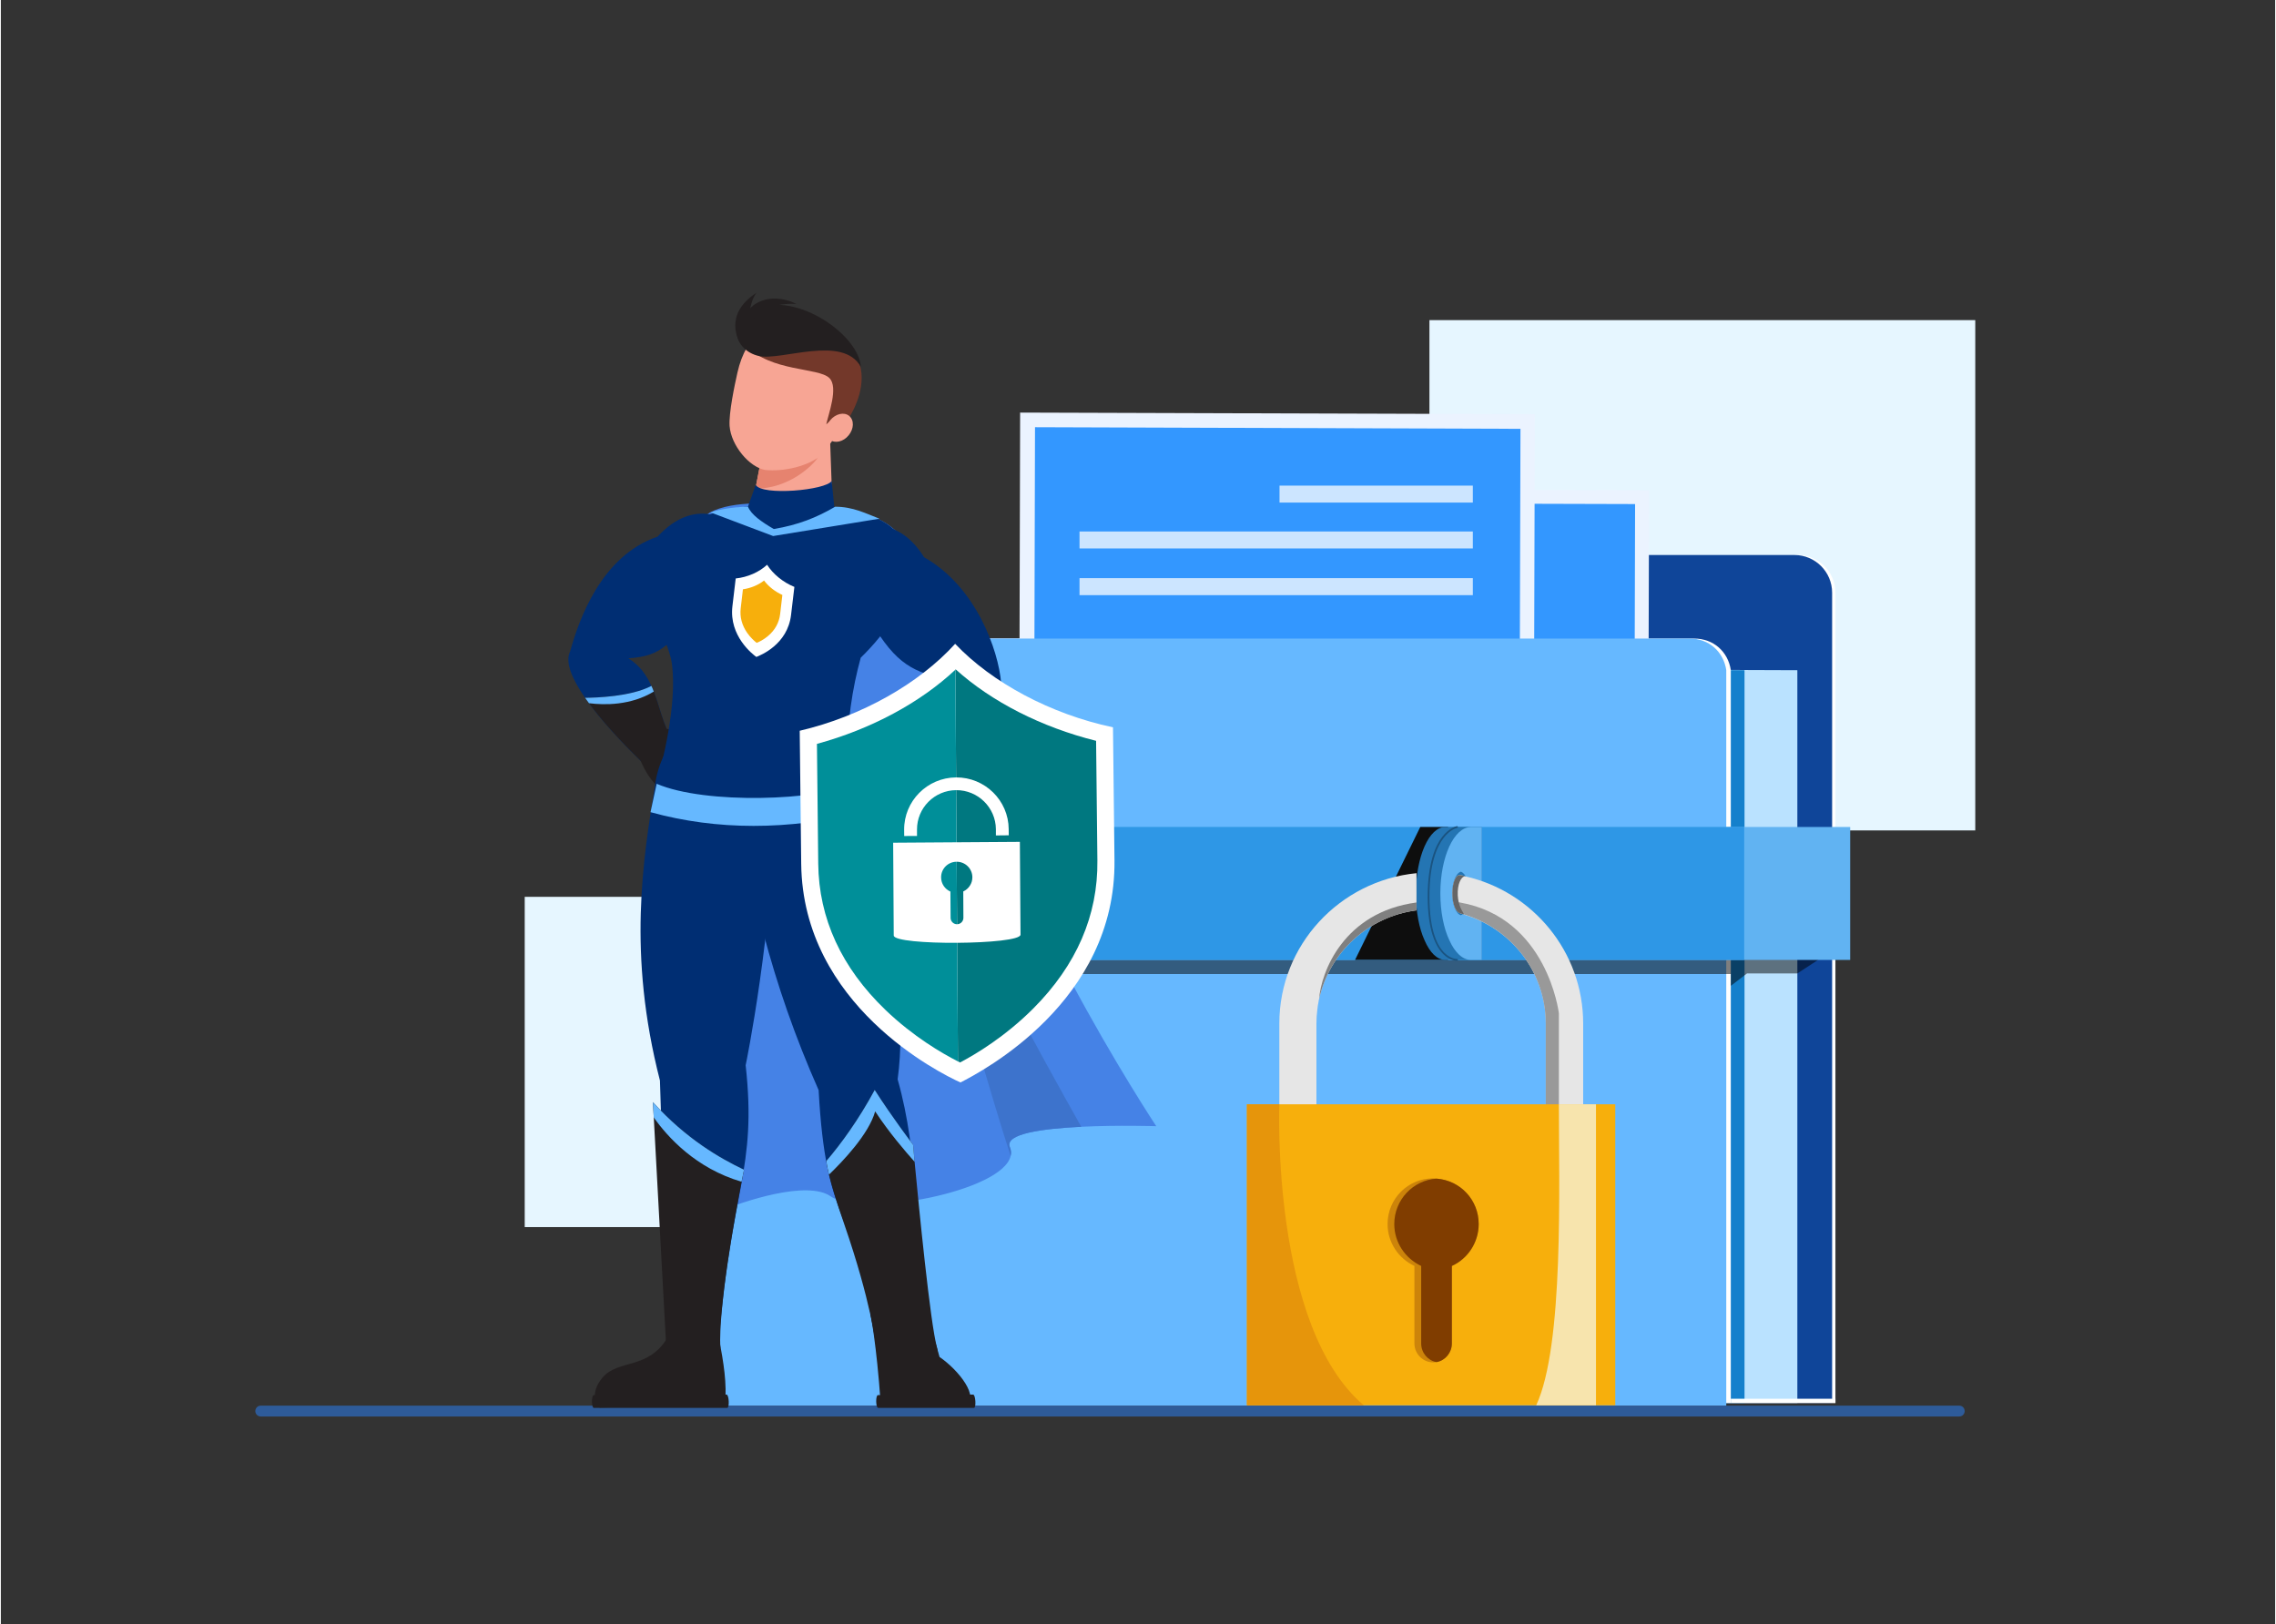 <svg xmlns="http://www.w3.org/2000/svg" viewBox="0 0 3500 2500" width="800" height="571"><rect x="0" y="0" width="3500" height="2500" fill="#333333" stroke="none"/><title>12953631_Data_security_28-ai</title><style>		.s0 { fill: #2e5b99 } 		.s1 { fill: #e6f6ff } 		.s2 { fill: #ffffff } 		.s3 { fill: #0f4599 } 		.s4 { fill: #bae2ff } 		.s5 { fill: #1480cc } 		.s6 { fill: #ebf3ff } 		.s7 { fill: #3397ff } 		.s8 { fill: #e3eeff } 		.s9 { fill: #cce5ff } 		.s10 { fill: #66b8ff } 		.s11 { opacity: .5;fill: #000000 } 		.s12 { fill: #61b3f2 } 		.s13 { fill: #2e97e6 } 		.s14 { fill: #0e0e0e } 		.s15 { fill: #2475b3 } 		.s16 { fill: #3f9ee6 } 		.s17 { fill: #1a5380 } 		.s18 { fill: #e6e6e6 } 		.s19 { fill: #999999 } 		.s20 { fill: #808080 } 		.s21 { fill: #666666 } 		.s22 { fill: #f7af0c } 		.s23 { fill: #cc840a } 		.s24 { fill: #803d00 } 		.s25 { fill: #e6950b } 		.s26 { fill: #f7e4ad } 		.s27 { fill: #4582e6 } 		.s28 { fill: #3d73cc } 		.s29 { fill: #002e73 } 		.s30 { fill: #231f20 } 		.s31 { fill: #f7a594 } 		.s32 { fill: #e6836f } 		.s33 { fill: #73382a } 		.s34 { fill: #d9ffff } 		.s35 { fill: #007880 } 		.s36 { fill: #008f99 } 	</style><g id="_Artboards_">	</g><g id="BG">	</g><g id="shadow"><path id="&lt;Path&gt;" class="s0" d="m3013.9 2180.1h-2613.9c-4.6 0-8.4-3.7-8.4-8.3 0-4.7 3.8-8.4 8.4-8.4h2613.9c4.6 0 8.3 3.7 8.3 8.4 0 4.6-3.7 8.3-8.3 8.3z"></path><path id="&lt;Path&gt;" class="s1" d="m2198.5 1278.1h840v-785.4h-840z"></path><path id="&lt;Path&gt;" class="s1" d="m806.2 1888.6h565.6v-508.3h-565.6z"></path></g><g id="folder"><g id="&lt;Group&gt;"><path id="&lt;Path&gt;" class="s2" d="m2089.8 982.8v-70.6c0-32 26-58 58-58h617.5c32 0 58 26 58 58v1247.1h-1597.2v-1176.5z"></path><path id="&lt;Path&gt;" class="s3" d="m2084.7 982.8v-70.6c0-32 26-58 58-58h617.5c32 0 58 26 58 58v1247.1h-1597.2v-1176.5z"></path><path id="&lt;Path&gt;" class="s4" d="m2764.7 1031.5v1127.8h-1479.6v-1133.3z"></path><path id="&lt;Path&gt;" class="s5" d="m2683.4 1031.5v1127.8h-1479.5v-1133.3z"></path><path id="&lt;Path&gt;" class="s2" d="m1144.2 982.8h1461.7c30 0 52.1 20.3 56.4 48.4v1128.1h-1595.3v-1099.5c-0.3-40.5 36.2-77 77.2-77z"></path><g id="&lt;Group&gt;"><g id="&lt;Group&gt;"><path id="&lt;Path&gt;" class="s6" d="m1680.4 1401.6l854.3 2.3 1.8-649.2-854.3-2.4z"></path><path id="&lt;Path&gt;" class="s7" d="m1702.8 1370.4l810.6 2.3 1.6-596.9-810.6-2.3z"></path><path id="&lt;Path&gt;" class="s8" d="m2445.1 1324.6l-521-1.5 284.8-273.2z"></path><path id="&lt;Path&gt;" class="s8" d="m2208.2 1323.9l-437.7-1.2 237.5-225.8z"></path><path id="&lt;Path&gt;" class="s8" d="m1985.9 988.9c-0.1 33.3 26.9 60.4 60.2 60.5 33.3 0.1 60.4-26.8 60.5-60.1 0.1-33.4-26.9-60.4-60.2-60.5-33.3-0.1-60.4 26.8-60.5 60.1z"></path></g></g><g id="&lt;Group&gt;"><g id="&lt;Group&gt;"><path id="&lt;Path&gt;" class="s6" d="m1566.8 1323.8l792 2.5 1.9-688.8-792.1-2.5z"></path><path id="&lt;Path&gt;" class="s7" d="m1589.8 1290.7l747 2.5 1.8-633.2-747.1-2.5z"></path></g><g id="&lt;Group&gt;"><path id="&lt;Path&gt;" class="s9" d="m1967.8 747.4h297.5v26.1h-297.5z"></path><path id="&lt;Path&gt;" class="s9" d="m1660 844.1h605.3v-26.1h-605.3z"></path><path id="&lt;Path&gt;" class="s9" d="m1660 916h605.3v-26.2h-605.3z"></path></g></g><path id="&lt;Path&gt;" class="s10" d="m1137.2 982.8h1461.7c30 0 52.1 20.3 56.4 48.4v1132.1h-1595.3v-1103.5c-0.4-40.5 36.2-77 77.2-77z"></path><path id="&lt;Path&gt;" class="s2" d="m2662.3 2152.8h161v6.5h-161z"></path><path id="&lt;Path&gt;" class="s11" d="m2823.3 1459.9l-58.6 38.3h-77.5l-24.9 19.1v-18.2h-1595.3v-39.2z"></path><g id="&lt;Group&gt;"><g id="&lt;Group&gt;"><path id="&lt;Path&gt;" class="s12" d="m1034.5 1477.4h1811.5v-204.6h-1811.5z"></path><path id="&lt;Path&gt;" class="s13" d="m1034.5 1477.4h1648.4v-204.6h-1648.4z"></path></g></g><g id="&lt;Group&gt;"><path id="&lt;Path&gt;" class="s14" d="m2227.2 1272.8v204.6h-143.2l100.4-204.6z"></path><g id="&lt;Group&gt;"><g id="&lt;Group&gt;"><path id="&lt;Compound Path&gt;" fill-rule="evenodd" class="s15" d="m2222.8 1272.8h38.1v204.6h-38.1c-12.4 0-23.7-11.3-31.8-30.2-8.4-18.4-13.3-44-13.3-72.3 0-56.2 20.2-102.1 45.1-102.1zm3.6 102.1c0-17.1-5.6-31-12.7-33.3-7.1 2.3-12.6 16.2-12.6 33.3 0 17.5 5.5 31.4 12.6 33.7 7.1-2.3 12.7-16.2 12.7-33.7z"></path><g id="&lt;Group&gt;"><path id="&lt;Compound Path&gt;" fill-rule="evenodd" class="s16" d="m2244.3 1272.8h16.6v204.6h-16.6c-13.1 0-24.9-11.3-33.4-30.2-8.7-18.4-13.8-44-13.8-72.3 0-56.2 21.1-102.1 47.2-102.1zm-10.8 135.8c7.5-2.3 13.3-16.2 13.3-33.7 0-17.1-5.8-31-13.3-33.3-7.4 2.3-18.2 16.2-18.2 33.3 0 17.5 10.8 31.4 18.2 33.7z"></path></g></g><g id="&lt;Group&gt;"><path id="&lt;Compound Path&gt;" fill-rule="evenodd" class="s15" d="m2241 1272.8h38.1v204.6h-38.1c-12.4 0-23.7-11.3-31.8-30.2-8.3-18.4-13.3-44-13.3-72.3 0-56.2 20.2-102.1 45.1-102.1zm3.6 102.1c0-17.1-5.5-31-12.7-33.3-7.1 2.3-12.6 16.2-12.6 33.3 0 17.5 5.5 31.4 12.6 33.7 7.2-2.3 12.7-16.2 12.7-33.7z"></path><g id="&lt;Group&gt;"><path id="&lt;Compound Path&gt;" fill-rule="evenodd" class="s12" d="m2262.5 1272.8h16.6v204.6h-16.6c-13 0-24.8-11.3-33.3-30.2-8.7-18.4-13.9-44-13.9-72.3 0-56.2 21.1-102.1 47.2-102.1zm-15.7 135.8c7.4-2.3 13.2-16.2 13.2-33.7 0-17.1-5.8-31-13.2-33.3-7.5 2.3-13.3 16.2-13.3 33.3 0 17.5 5.8 31.4 13.3 33.7z"></path></g><path id="&lt;Path&gt;" class="s17" d="m2240.9 1478.7c-1.7 0-10.9-0.4-20.7-9.9-11.1-10.6-24.4-34.8-24.4-89 0-51.7 12.1-78.4 22.2-91.6 11.2-14.5 22.3-16.6 22.8-16.7 0.7-0.1 1.4 0.4 1.6 1.1 0.1 0.7-0.4 1.4-1.1 1.5-0.1 0.1-10.8 2.1-21.3 16-9.8 12.9-21.5 38.9-21.5 89.7 0 53.2 12.7 76.7 23.4 87 9.7 9.4 19 9.2 19.1 9.2 0.7 0 1.3 0.6 1.4 1.3 0 0.7-0.6 1.4-1.3 1.4q0 0-0.2 0z"></path></g></g><g id="&lt;Group&gt;"><path id="&lt;Path&gt;" class="s18" d="m2246.8 1405.8c1.8 0.5 3.1 0.9 4.9 1.4-0.5 0.4-0.5 0.4 0 0.4 72.4 21.6 125.9 88.1 125.9 167.7v170.9h57.5v-170.9c0-110.6-77.8-203.2-181.6-226.6-2.3-0.9-4.5-1.3-6.7-1.7-16.7-3.6-18 56.1 0 58.8z"></path><path id="&lt;Path&gt;" class="s18" d="m2178.6 1343.9v57.2c-74.1 9.6-134 64.6-149.9 136.5-0.5 1.8-0.9 3.1-0.9 4.5-0.9 4-1.4 7.6-1.8 11.7q-1.4 10.8-1.4 21.5v170.9h-57.1v-170.9c0-120.8 92.9-219.8 211.1-231.4z"></path><path id="&lt;Path&gt;" class="s19" d="m2245.4 1389c134.9 23.6 152.3 170.5 152.3 170.5v186.7h-20.2v-170.9c0-81.2-55.7-149.1-130.7-169.3-5.7-1.9-9.3-18.7-9.3-18.7 0 0 3.5 0.8 7.9 1.7z"></path><path id="&lt;Path&gt;" class="s20" d="m2178.6 1389v12.1c-74.1 9.6-134 64.6-149.9 136.5 3.2-42 38-133.7 149.9-148.6z"></path><path id="&lt;Path&gt;" class="s21" d="m2246.8 1405.8c1.8 0.5 3.1 0.9 4.9 1.4-1.4-3.6-8.7-11.8-9.6-28.9-0.9-17.5 5.1-29.3 11.4-29.6-2.3-0.9-4.5-1.3-6.7-1.7-16.7-3.6-18 56.1 0 58.8z"></path></g><g id="&lt;Group&gt;"><path id="&lt;Path&gt;" class="s22" d="m1917.6 2162.9v-463.3h566.9v463.3z"></path><g id="&lt;Group&gt;"><path id="&lt;Compound Path&gt;" class="s23" d="m2209.6 1814c-1.8-0.4-3.6-0.4-5.4-0.4-38.7 0-70.1 31.3-70.1 70.3 0 28.6 17 53.1 41.3 64.5v119.3c0 15.9 13 29.1 28.8 29.1 1.3 0 3.1 0 4.5-0.5h1.3c13.1-2.7 23-14.5 23-28.6v-119.3c24.2-10.9 41.3-35.9 41.3-64.5 0-37.2-28.3-67.1-64.7-69.9z"></path><path id="&lt;Compound Path&gt;" class="s24" d="m2209.6 1814c-36.4 2.3-65.2 32.7-65.2 69.9 0 28.6 17.1 53.1 41.4 64.5v119.3c0 14.1 9.8 25.9 22.9 28.6h1.3c13.1-2.7 23-14.5 23-28.6v-119.3c24.2-10.9 41.3-35.9 41.3-64.5 0-37.2-28.3-67.1-64.7-69.9z"></path></g><path id="&lt;Path&gt;" class="s25" d="m2097.5 2162.9h-179.9v-463.3h49.9c0 0-13.2 341.9 130 463.3z"></path><path id="&lt;Path&gt;" class="s26" d="m2362.8 2162.9c42.9-91.9 34.9-339 34.9-463.3h57.1v463.3z"></path></g></g></g></g><g id="super hero"><g id="&lt;Group&gt;"><g id="&lt;Group&gt;"><path id="&lt;Path&gt;" class="s27" d="m1778.1 1733.3c0 0-58.1-1.9-115.4 0.9-59.6 2.9-118.2 10.7-109.9 31.3 1.9 4.6 2.3 9 1.2 13.5-11.9 54.9-229 96-276.9 62.3-35.8-25.2-134.3 7.1-174.7 24.6-76.8-514.6-79-1040.7-10.9-1077.3 68.1-36.5 256.7 9.7 256.7 9.7 0 0 95.7 25.3 134.7 286.9 39.1 261.3 295.2 648.1 295.2 648.1z"></path><path id="&lt;Path&gt;" class="s28" d="m1552.8 1765.5c1.9 4.6 2.3 9 1.2 13.5-58.8-179.5-197.4-692.1-147.1-552.4 48.3 134.8 199.6 407.8 255.8 507.6-59.6 2.9-118.2 10.7-109.9 31.3z"></path><g id="&lt;Group&gt;"><g id="&lt;Group&gt;"><g id="&lt;Group&gt;"><path id="&lt;Path&gt;" class="s29" d="m1084.4 924.6c-56 68.4-66.2 85-118.6 88.6 17.7 11.2 28.1 26.2 35.3 42.5h0.1c15.4 33.7 17.7 73 44.5 95.1l-32.1 31.6-8.3 8.2c0 0-1.1-1-3.2-2.9-14-13-69.8-65.5-103-113.7-19.5-28.1-31.3-54.6-23.1-71.2 13.4-48.2 47.6-147.3 134.7-176.9 57.1-62.1 113-28.7 132.9-2.9 26.5 34.6-0.2 108.5-59.2 101.6z"></path><path id="&lt;Path&gt;" class="s30" d="m1045.7 1150.8l-32.1 31.6-11.5 5.3c-13.2-12.3-63.5-59.5-97-105.4-2-2.7-4.1-5.6-6-8.3 16.6-0.2 70-1.6 102-18.3h0.1q2.1 4.3 3.6 8.7c12.4 31.5 16.3 66.2 40.9 86.4z"></path><path id="&lt;Path&gt;" class="s10" d="m1004.8 1064.4c-35.4 21.5-75.9 20.9-99.7 17.9-2-2.7-4.1-5.6-6-8.3 16.6-0.2 70-1.6 102-18.3h0.1q2.1 4.3 3.6 8.7z"></path></g><path id="&lt;Path&gt;" class="s30" d="m1021.6 1121.6c0 0 36.7 3.4 47.7 13 9.3 8.1 3.7 18.1 3.7 18.1 19.7 11.1 0 54.1-34.5 64.7-34.4 10.7-57-54.2-57-54.2 0 0 5.3-39.3 40.1-41.6z"></path></g><g id="&lt;Group&gt;"><g id="&lt;Group&gt;"><path id="&lt;Path&gt;" class="s30" d="m1483.9 2165.2h-124.3c-2.6-1.4-4.5-3.1-5.6-5-6.4-92.4-15.6-136.9-15.6-136.9l86.6-3.5 19.6 68.7c29 19.9 63.5 62.4 39.3 76.7z"></path><path id="&lt;Path&gt;" class="s30" d="m1350.2 2166.9h147.3c3.8 0 2.5-20.5-1.2-20.5l-146.5 0.8c-3.8 0-3.5 19.7 0.4 19.7z"></path></g><path id="&lt;Path&gt;" class="s29" d="m1298.8 1180.6c20.1 54.2 105.7 302.1 81.3 480.6 33.6 118.7 23 219.3 53.3 392.6l-88.2 4.7c-35.8-211.6-75.3-171.2-86.7-380.7-72.7-164.2-110.4-319.8-129.7-480-18.9-120.8 129.4-184.2 170-17.2z"></path><g id="&lt;Group&gt;"><path id="&lt;Path&gt;" class="s30" d="m1346.1 2067.5c0 0-6.6-63-48.1-183.2-12.9-37-19.8-61.4-23.5-76.5-3.6-15.2-4.1-21-4.1-21 21.9-25.4 49.7-63.5 74.4-109.3 27 42.2 59.1 84.5 59.1 84.5 0 0 0.8 9.9 2.3 26.1 6.5 68.1 24 248.1 34.5 286.2 13.1 47.2-69 74.1-94.6-6.8z"></path><path id="&lt;Path&gt;" class="s10" d="m1406.2 1788.1c-14.1-15.7-39.5-45.3-60.7-77.6-9.6 34.9-50 77.1-71 97.3-3.6-15.2-4.1-21-4.1-21 21.9-25.4 49.7-63.5 74.4-109.3 27 42.2 59.1 84.5 59.1 84.5 0 0 0.8 9.9 2.3 26.1z"></path></g></g><g id="&lt;Group&gt;"><path id="&lt;Path&gt;" class="s29" d="m1194.5 1203.6c-6.2 235.7-48.3 435.9-48.3 435.9 17.8 160.8-22.6 190.8-40.9 420.8l-79.7-1c-0.2-93.4-5.7-209-11.3-396.3-50.2-195.6-26-339.8-7.3-456.7 19.9-132.9 200.2-176.9 187.5-2.7z"></path><path id="&lt;Path&gt;" class="s30" d="m1105.3 2060.3c7.1 38.1 12.2 67.9 9.2 102.3l-193.1 3.8c0 0-19.1-18.6 4.9-46.6 24.1-27.9 69.7-11.7 99.3-60.5z"></path><path id="&lt;Path&gt;" class="s30" d="m912.6 2166.9h205.2c3.8 0 2.8-20.5-1-20.5l-204.3 0.8c-3.8 0-3.7 19.7 0.1 19.7z"></path><g id="&lt;Group&gt;"><path id="&lt;Path&gt;" class="s30" d="m1143.7 1800.3c0 0-1.4 6.8-3.8 18.5-9.7 50.8-35.8 192.6-32.7 256.4-36.2 43.3-83.4-4.8-83.4-4.8l-19-350.5-1.3-23.6c51.2 56.8 104.3 87 140.2 104z"></path><path id="&lt;Path&gt;" class="s10" d="m1143.7 1800.3c0 0-1.4 6.8-3.8 18.5-70.4-20.6-113.8-68.8-135.1-98.9l-1.3-23.6c51.2 56.8 104.3 87 140.2 104z"></path></g></g><path id="&lt;Path&gt;" class="s29" d="m1012.9 1192.4c0 40.8 289.5 29 289.5-11.8-1-67.2 8.3-122.6 20.9-168.3 86.8-85 81.6-151 59.6-186.8-37.9-61.8-229.4-58.3-298.4-31.7-27.4 10.5-64.2 53.4-75.9 121.9-6.1 35.2 19.8 76.1 23.9 104.6 9.5 65.8-17.7 162.7-19.6 172.1z"></path><path id="&lt;Path&gt;" class="s31" d="m1193.4 821.8c14.2-11.4 71.2-28.9 86.4-41.3l-3.5-98.9-56-5.4c-16.2 1.3-32.5 5.2-46.4 10.7l-12.6 65.1-2.8 14.2c-6.4 13.9 6.2 30.6 34.9 55.6z"></path><path id="&lt;Path&gt;" class="s32" d="m1257.5 704c-8.8 13.5-45.6 48.2-96.2 48l10.9-56.3z"></path><g id="&lt;Group&gt;"><g id="&lt;Group&gt;"><path id="&lt;Path&gt;" class="s31" d="m1133.5 573.7c-4.4 19.5-13.4 62.3-12 82 2.3 30 30.3 63.3 54.7 67.6 28.3 2.9 66.4-5.5 87.1-23.3 11.6-13.5 33.9-45.5 44.1-73.6 21.4-58.4-19.9-109.7-72.3-121.6-52.4-11.8-87.9 8.2-101.6 68.9z"></path><path id="&lt;Path&gt;" class="s33" d="m1289.9 665.1c10.9-19.3-3.6-27.1-19.6-12.1 2.8-14.5 19.3-57.1 4.7-71.2-16.6-16.4-89.5-9.2-128.6-50 0 0 29.2-64 124.9-26.2 108.2 57.3 18.6 159.5 18.6 159.5z"></path><path id="&lt;Path&gt;" class="s31" d="m1276.3 646.8c-8.3 10-8.6 23.4-0.8 29.8 7.9 6.4 21 3.5 29.2-6.6 8.3-10.1 8.7-23.4 0.8-29.9-7.8-6.4-20.9-3.4-29.2 6.7z"></path></g></g><path id="&lt;Path&gt;" class="s29" d="m1161.7 746.3c9.5 17.1 108 8.3 116.9-6.1l5.5 54.7-91.7 52-47.8-52.7z"></path><path id="&lt;Path&gt;" class="s30" d="m1323.5 564.8c-2.7-47.9-95.4-115.5-161.9-90.4-44.8 16.9-34.3 64.5 4.8 73.5 34.4 7.9 129.7-33.3 157.1 16.9z"></path><path id="&lt;Path&gt;" class="s30" d="m1153.4 474.6c0 0 1.9-13.7 9.3-23.9-52 34.1-26.1 74.8-25.5 76.6 20.6-62.7 69.8-59.8 87.3-59.6-45-21.2-70.7 5-71.1 6.9z"></path><path id="&lt;Path&gt;" class="s10" d="m1009.3 1206.3c75.5 32.5 250 25.4 302.1 0.4l13.3 44.2c-113.4 26.7-221.9 27.5-324.9-0.9z"></path><g id="&lt;Group&gt;"><g id="&lt;Group&gt;"><path id="&lt;Path&gt;" class="s29" d="m1514.6 1102.7c-50 53.5-155.3 114.6-155.3 114.6l-32.4-46.5c33.6-18.5 52-66.4 84-99.2 11-11.3 23.5-20.7 38.5-26.9-51-13.2-76.6-25.8-119-103.3-59.4-4.1-72.2-81.8-39.9-110.7 24.3-21.7 85.5-44.5 130.4 27 80 45 114.2 143.2 118.5 193.2 3.9 14.2-6.8 32.5-24.8 51.8z"></path></g><path id="&lt;Path&gt;" class="s30" d="m1355.9 1146.4c0 0-36.6-3.3-49.3 4.1-10.6 6.3-6.8 17.2-6.8 17.2-21.5 7.3-9.9 53.2 22 69.9 31.9 16.7 65.9-42.9 65.9-42.9 0 0 2.1-39.6-31.8-48.3z"></path><path id="&lt;Path&gt;" class="s30" d="m1514.6 1102.7c-3.1 3.3-6.3 6.7-9.8 9.9-52.6 51-145.5 104.7-145.5 104.7l-32.4-46.5c28.9-15.9 46.6-53.6 71.4-84.7 3.9-5.1 8.2-9.9 12.6-14.5 12.5 7.3 49.8 27 103.7 31.1z"></path><path id="&lt;Path&gt;" class="s10" d="m1514.6 1102.7c-3.1 3.3-6.3 6.7-9.8 9.9-45.1-2.2-87.5-18.5-106.5-26.5 3.9-5.1 8.2-9.9 12.6-14.5 12.5 7.3 49.8 27 103.7 31.1z"></path></g><g id="&lt;Group&gt;"><g id="&lt;Group&gt;"><g id="&lt;Group&gt;"><g id="&lt;Group&gt;"><path id="&lt;Path&gt;" class="s34" d="m1221.3 903.2q0-0.2 0-0.2c0 0 0 0.2 0 0.2z"></path><path id="&lt;Path&gt;" class="s34" d="m1221.3 903.2q0-0.2 0-0.2c0 0 0 0.2 0 0.2z"></path><path id="&lt;Path&gt;" class="s34" d="m1130.8 890.3c0 0 0.1-0.3 0.1-0.3q0 0-0.1 0.3z"></path><path id="&lt;Path&gt;" class="s34" d="m1130.8 890.3c0 0 0.1-0.3 0.1-0.3q0 0-0.1 0.3z"></path><path id="&lt;Path&gt;" class="s2" d="m1179.2 869.2c9 14.2 24.5 27 42 34.1-0.2 1.3-1 8.7-5.1 43-5.3 45.7-47 62.2-53.4 64.8-5.5-3.9-42.2-32.1-36.9-77.8 4-34.2 4.9-41.6 5.1-43 18.5-1.9 36.3-9.9 48.3-21.1z"></path></g></g><path id="&lt;Path&gt;" class="s22" d="m1174.5 893.5q-0.1 0-0.1 0.1c-8.7 6.8-20.2 11.6-32.4 13.4l-3.4 29.2c-1.6 13.3 1.8 26.1 10 37.9 5.2 7.4 11 12.5 14.2 15q0.2 0.2 0.4 0.3c3.5-1.4 10.6-4.7 17.6-10.7 10.7-9.1 16.9-20.4 18.5-33.8l3.4-29.2c-11.4-5.2-21.4-13.1-28.2-22.2z"></path></g></g></g><path id="&lt;Path&gt;" class="s10" d="m1149.7 779.6c4.9 12.6 21.3 23.8 39.8 34.6 37.5-6.2 66.3-17.8 94.4-34.3 27.7-0.1 47.7 10.6 68.2 18.4l-163.6 26.7-96.1-36.3c12.8-4.7 31.1-7.8 57.3-9.1z"></path></g><g id="&lt;Group&gt;"><g id="&lt;Group&gt;"><g id="&lt;Group&gt;"><g id="&lt;Group&gt;"><path id="&lt;Path&gt;" class="s34" d="m1711.8 1119.2c0-0.8 0-1.2 0-1.3 0 0.2 0 1.3 0 1.3z"></path><path id="&lt;Path&gt;" class="s34" d="m1711.8 1119.2c0-0.8 0-1.2 0-1.3 0 0.2 0 1.3 0 1.3z"></path><path id="&lt;Path&gt;" class="s34" d="m1229.1 1124.5c0 0 0-1.1 0-1.3 0 0.1 0 0.5 0 1.3z"></path><path id="&lt;Path&gt;" class="s34" d="m1229.1 1124.5c0 0 0-1.1 0-1.3 0 0.1 0 0.5 0 1.3z"></path><path id="&lt;Path&gt;" class="s2" d="m1468.6 990.9c56.6 59.6 146.7 108.2 242.9 128.5 0.1 6.4 0.5 41.8 2.3 204.9 2.4 217.5-204.9 325.2-237 341.7-31.4-14.1-242.7-118.9-245.1-336.4-1.9-163.1-2.3-198.5-2.3-204.9 95.7-22.4 183.9-72.9 239.2-133.8z"></path></g></g><g id="&lt;Group&gt;"><path id="&lt;Path&gt;" class="s35" d="m1469.4 1030.2c55.5 50 132 89 216.1 110l2 184.3c1 84.4-32.2 160.9-98.5 227.5-43.6 43.7-89.5 71-112.8 83.2-1.1-0.5-2.2-1-3.3-1.6l-3.9-602.9q0.2-0.2 0.4-0.5z"></path><path id="&lt;Path&gt;" class="s36" d="m1469 1030.7l3.9 602.9c-24.4-12.4-68.8-38.2-111.4-79.1-67.8-65.1-102.7-140.9-103.6-225.2l-2-184.4c83.3-22.7 158.8-63.3 213.1-114.2z"></path></g></g><g id="&lt;Group&gt;"><path id="&lt;Compound Path&gt;" fill-rule="evenodd" class="s2" d="m1568.2 1295.7l1 142.8c0.1 15.9-194.9 17.2-195.1 1.3l-0.9-142.8zm-106.9 76.5l0.3 40.5c0 5.4 4.5 9.8 9.9 9.8 5.5-0.1 9.9-4.6 9.8-10l-0.2-40.5c8.3-3.8 14.1-12.3 14-21.9-0.1-13.3-11-23.9-24.3-23.8-13.3 0.1-23.9 10.8-23.8 24.1 0 9.7 5.9 18.1 14.3 21.8z"></path><path id="&lt;Path&gt;" class="s2" d="m1390.2 1286.7l19.7-0.1v-9.7c-0.2-33.3 26.8-60.6 60.3-60.8 33.4-0.2 60.8 26.7 61.1 60v9.7l19.8-0.2-0.1-9.6c-0.3-44.1-36.6-79.8-81-79.5-44.3 0.3-80.2 36.4-79.9 80.6z"></path></g></g></g></g></svg>